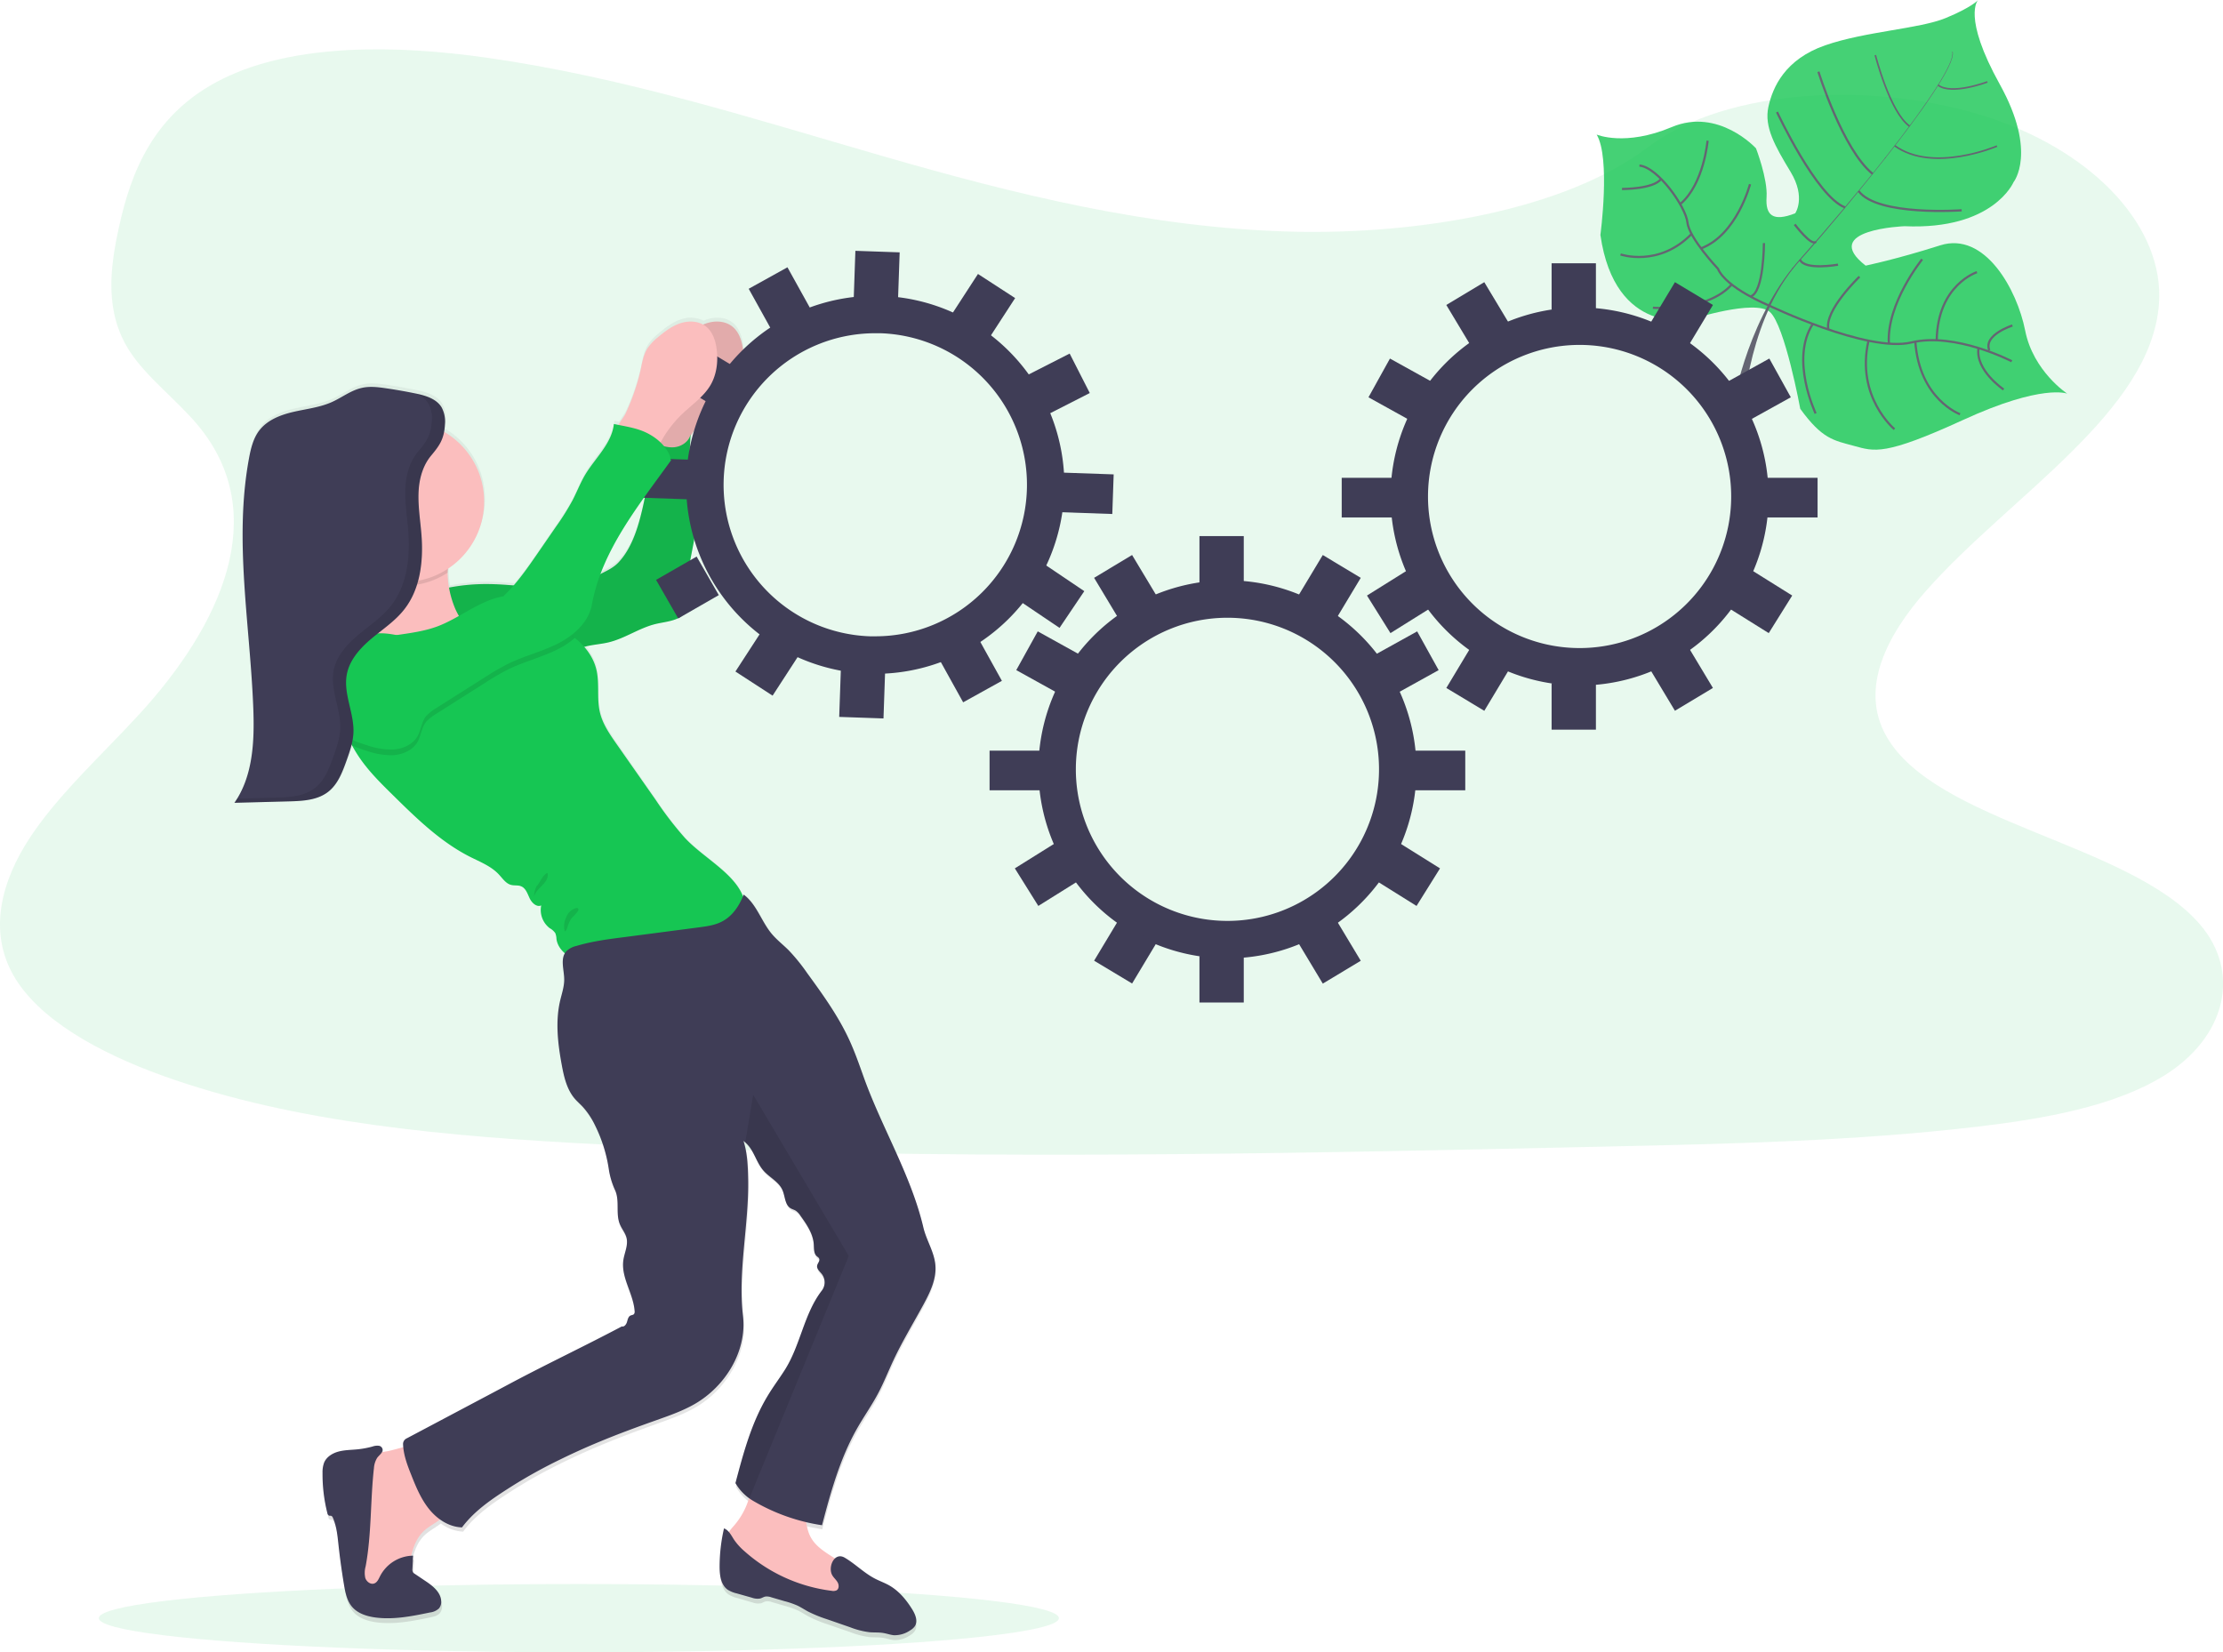 <?xml version="1.0" encoding="UTF-8"?>
<svg viewBox="0 0 1009.5 750.39" xmlns="http://www.w3.org/2000/svg">
    <defs>
        <linearGradient id="a" x1="361.1" x2="361.1" y1="819.7" y2="219" gradientUnits="userSpaceOnUse">
            <stop stop-color="gray" stop-opacity=".25" offset="0"/>
            <stop stop-color="gray" stop-opacity=".12" offset=".54"/>
            <stop stop-color="gray" stop-opacity=".1" offset="1"/>
        </linearGradient>
    </defs>
    <path transform="translate(-95.23 -74.8)"
          d="M681.78,180c-64.72-1.67-126.36-17.19-185.22-34.17S379.4,110,316.23,101c-40.63-5.79-87.1-6.61-119.83,9.58C164.89,126.14,154.71,153,149.24,178c-4.12,18.77-6.54,38.52,4.74,56.09,7.84,12.2,21.74,22.45,31.36,34.14,33.47,40.66,9.81,90.79-26.45,130.49-17,18.62-36.75,36.38-49.88,56.21s-19.2,42.53-7.71,62.76c11.38,20,38.51,35.09,67.9,45.68,59.69,21.51,130,27.66,198.61,31.15,151.83,7.72,304.46,4.37,456.69,1,56.34-1.24,112.92-2.49,168.34-9,30.78-3.59,62.55-9.3,84.9-23.07,28.36-17.48,35.39-47.08,16.38-69-31.88-36.77-120-45.91-142.31-85.37-12.26-21.72.33-45.91,18.16-66.06,38.24-43.21,102.33-81.12,105.7-130.52,2.32-33.92-28.49-67.9-76.13-83.95-49.93-16.82-119.18-14.71-156,13.14C805.59,170.4,738.93,181.44,681.78,180Z"
          fill="#16c653" opacity=".1"/>
    <g opacity=".8">
        <path transform="translate(-95.23 -74.8)"
              d="m1034 253.58s-11.28-4.58-47.16 11.88-40.36 14.37-49.65 11.85-14.47-3.11-24.43-16.85c0 0-7-38.07-13.82-44s-35.68 3.37-35.68 3.37-34.62 7.96-41.26-38.33c0 0 4.68-34.88-1.7-45.59 0 0 12.88 5.55 34.12-3.41s38.24 9.66 38.24 9.66 5.36 13.87 4.8 22.13 2.83 11.38 13 7.38c0 0 5-7.08-2.07-18.78s-12.08-20.42-10.11-29.51 7.62-21.68 25.79-28 42.86-7.5 54.71-12.38 14.71-8.15 14.71-8.15-7.29 7.31 9.89 38.27 6.23 44.41 6.23 44.41-9.14 21.78-49.48 20c0 0-38.87 1.42-17.68 17.9 0 0 13.57-2.76 33.87-9.21s34.93 20.17 38.57 38.69 19.11 28.67 19.11 28.67z"
              fill="#16c653"/>
        <path transform="translate(-95.23 -74.8)"
              d="M981.76,98.29l.21-.06c1.56,5.91-15.81,29.65-30.66,48.53l-.17-.13C972.08,120,983,102.83,981.76,98.29Z"
              fill="#444053"/>
        <path transform="translate(-95.23 -74.8)"
              d="m951.44 146.24 0.09 0.24c-11.86 15.08-26.78 33.08-38.72 46.41-1.14 1.27-2.27 2.6-3.35 4l-0.35-0.27c1.1-1.37 2.23-2.71 3.37-4 11.94-13.35 27.11-31.31 38.96-46.38z"
              fill="#444053"/>
        <path transform="translate(-95.23 -74.8)"
              d="m909.4 196.22 0.24 0.4c-21.73 27.13-23.17 69.25-23.22 69.62l-4.58-5.24c0.05-0.42 5.68-37.47 27.56-64.78z"
              fill="#444053"/>
        <path transform="translate(-95.23 -74.8)"
              d="M1008.81,238.87s-25.62-13.32-45.59-8.54-64.92-16.9-64.92-16.9-19.09-7.75-22.93-16.59c0,0-13.09-13.85-13.84-21S848,150.65,839.72,150"
              fill="none" stroke="#444053" stroke-miterlimit="10"/>
        <path transform="translate(-95.23 -74.8)" d="m1005.1 251.69s-12.9-8.69-11.4-18.83" fill="none" stroke="#444053"
              stroke-miterlimit="10"/>
        <path transform="translate(-95.23 -74.8)" d="m985.31 262.92s-18.46-6.7-20.31-33" fill="none" stroke="#444053"
              stroke-miterlimit="10"/>
        <path transform="translate(-95.23 -74.8)" d="m955.53 269.72s-17.64-14.63-11.78-40.2" fill="none"
              stroke="#444053" stroke-miterlimit="10"/>
        <path transform="translate(-95.23 -74.8)" d="m919.74 262.57s-11.74-24.63-1.29-40.65" fill="none"
              stroke="#444053" stroke-miterlimit="10"/>
        <path transform="translate(-95.23 -74.8)" d="m1009.1 222.63s-13.35 4.24-10.48 11.26" fill="none"
              stroke="#444053" stroke-miterlimit="10"/>
        <path transform="translate(-95.23 -74.8)" d="m993 198.41s-17.86 5.66-18.28 30.93" fill="none" stroke="#444053"
              stroke-miterlimit="10"/>
        <path transform="translate(-95.23 -74.8)" d="m968.1 192.58s-16.25 20.06-15.1 38.29" fill="none" stroke="#444053"
              stroke-miterlimit="10"/>
        <path transform="translate(-95.23 -74.8)" d="m939.64 200.45s-16.15 15.43-14.09 24" fill="none" stroke="#444053"
              stroke-miterlimit="10"/>
        <path transform="translate(-95.23 -74.8)" d="m929.9 195s-15.14 2.71-17.25-2.26" fill="none" stroke="#444053"
              stroke-miterlimit="10"/>
        <path transform="translate(-95.23 -74.8)" d="m910.23 176.72s7.65 10.13 9.62 7.86" fill="none" stroke="#444053"
              stroke-miterlimit="10"/>
        <path transform="translate(-95.23 -74.8)" d="m986.05 170.31s-38.16 2.77-46.79-8.73" fill="none" stroke="#444053"
              stroke-miterlimit="10"/>
        <path transform="translate(-95.23 -74.8)" d="m902.2 125.68s17.91 38.43 30.91 43.33" fill="none" stroke="#444053"
              stroke-miterlimit="10"/>
        <path transform="translate(-95.23 -74.8)" d="m921 107.37s11 35.35 24.62 46.39" fill="none" stroke="#444053"
              stroke-miterlimit="10"/>
        <path transform="translate(-95.23 -74.8)" d="m1002.1 141.14s-29 12.45-46.44-0.15" fill="none" stroke="#444053"
              stroke-miterlimit="10" stroke-width=".75"/>
        <path transform="translate(-95.23 -74.8)" d="m946.84 99.83s6.63 26 15.56 32.27" fill="none" stroke="#444053"
              stroke-miterlimit="10" stroke-width=".75"/>
        <path transform="translate(-95.23 -74.8)" d="m997.73 112s-16.31 6.17-22.4 1.44" fill="none" stroke="#444053"
              stroke-miterlimit="10" stroke-width=".75"/>
        <path transform="translate(-95.23 -74.8)" d="m896.26 185.21s0 22.65-6.17 24.26" fill="none" stroke="#444053"
              stroke-miterlimit="10"/>
        <path transform="translate(-95.23 -74.8)" d="m845.84 214.56s24.5 2.1 35.79-10.54" fill="none" stroke="#444053"
              stroke-miterlimit="10"/>
        <path transform="translate(-95.23 -74.8)" d="m889.94 158.45s-5.92 23-22.27 29.16" fill="none" stroke="#444053"
              stroke-miterlimit="10"/>
        <path transform="translate(-95.23 -74.8)" d="m831.15 190.36s17.34 6 32.25-9.32" fill="none" stroke="#444053"
              stroke-miterlimit="10"/>
        <path transform="translate(-95.23 -74.8)" d="m870.67 138.7s-1.64 19.51-12.25 28.64" fill="none" stroke="#444053"
              stroke-miterlimit="10"/>
        <path transform="translate(-95.23 -74.8)" d="M831.81,160.63s14.39.09,17.76-4.59" fill="none" stroke="#444053"
              stroke-miterlimit="10"/>
    </g>
    <ellipse cx="262.87" cy="734.89" rx="218" ry="15.5" fill="#16c653" opacity=".1"/>
    <path transform="translate(-95.23 -74.8)"
          d="M484.39,725.3c3-5.39,6.59-10.47,9.49-15.93,2.65-5,4.72-10.3,7.11-15.44,4.09-8.8,9.13-17.12,13.72-25.68,3-5.61,5.9-11.72,5.32-18.06-.55-6-4.07-11.2-5.43-17-5.54-23.81-18.87-45.67-27-68.7-2.08-5.84-4.1-11.72-6.7-17.36-5-10.85-12-20.6-19-30.27a85.48,85.48,0,0,0-8.4-10.44c-2.51-2.51-5.33-4.72-7.61-7.44-4.7-5.6-6.9-13.66-12.78-18-.1.26-.21.51-.32.77C428.58,471,414.46,463.91,406.27,455a157.44,157.44,0,0,1-13.13-17.25l-17.83-25.77c-3.07-4.44-6.2-9-7.44-14.29-1.52-6.38-.11-13.18-1.61-19.56a24.67,24.67,0,0,0-5.45-10.36c.17-.05.35-.12.53-.16,3.4-.91,7-1.07,10.37-1.88,7.35-1.75,13.74-6.45,21.06-8.33,3.74-1,7.73-1.2,11.12-3a9.24,9.24,0,0,0,4.3-9.82c-2.37-12.55,4.25-25.27,3.13-38-.3-3.52-1.2-6.95-1.78-10.44-1.35-8.1-1.1-16.4-.62-24.62a52,52,0,0,1,8.15-10.13c4.5-4.34,9.87-8,13-13.43,2.73-4.81,3.39-10.62,2.7-16.12-.49-4-1.85-8.21-5-10.64s-7.67-2.61-11.48-1.34c-.53.17-1.05.38-1.56.6a13.11,13.11,0,0,0-10.34-.6c-3.8,1.26-7.06,3.77-10.12,6.38a23.13,23.13,0,0,0-4.72,5c-1.93,3-2.49,6.7-3.22,10.23a100,100,0,0,1-6.75,19.79c-.54,1.12-2,3.13-3.18,5.05l-2.14-.44c-.93,8.91-8.39,15.45-12.93,23.15-2.21,3.74-3.76,7.83-5.75,11.7a113.41,113.41,0,0,1-7.59,12.17q-4.05,6-8.11,11.89a169,169,0,0,1-11,14.88c-3.67-.3-7.34-.57-11-.63a89.29,89.29,0,0,0-18.31,1.63,51,51,0,0,1-.65-6.41c0-.13,0-.26,0-.39,0-.52.06-1.14.13-1.81a37,37,0,0,0-1.77-62.6,26.91,26.91,0,0,0,.38-3.4c0-.67,0-1.35,0-2,0-.34,0-.68-.07-1a13.22,13.22,0,0,0-.34-2c-.08-.32-.17-.64-.28-1a9.45,9.45,0,0,0-.83-1.8.86.86,0,0,0-.07-.1c-.13-.21-.26-.42-.41-.62s-.13-.16-.19-.24a4.78,4.78,0,0,0-.34-.42l-.25-.26c-.11-.12-.22-.24-.34-.35l-.28-.25-.35-.31-.32-.24-.36-.27-.35-.23-.36-.23c-.12-.08-.25-.15-.38-.22l-.37-.21-.4-.2-.37-.18-.44-.19-.36-.16-.48-.18-.34-.13-.52-.18-.31-.1-.57-.18-.27-.08-.62-.17-.24-.07-.65-.16-.19-.05-.72-.16-.12,0-1.06-.23q-6.57-1.35-13.22-2.33c-3.63-.54-7.35-1-10.93-.19-4.94,1.1-9.06,4.44-13.68,6.51-5.46,2.46-11.52,3.11-17.34,4.46s-11.81,3.66-15.46,8.43c-2.78,3.64-3.89,8.27-4.72,12.78-6.92,37.64.54,76.25,1.95,114.51.55,14.89-.12,30.81-8.56,43l24.58-.65c1.18,0,2.37-.07,3.57-.14s2.4-.16,3.58-.3a23.68,23.68,0,0,0,8.91-2.67,15.37,15.37,0,0,0,3.47-2.7c3.34-3.44,5.12-8.25,6.75-12.85.55-1.55,1.1-3.12,1.59-4.7.2-.66.39-1.32.56-2l.08-.32.28.13c1,1.88,2.13,3.72,3.33,5.5,4.29,6.32,9.73,11.72,15.13,17.09,10.73,10.65,21.7,21.49,35.15,28.33,4.54,2.29,9.45,4.22,12.91,8,1.7,1.83,3.17,4.18,5.58,4.81,1.5.39,3.15,0,4.58.64,2.1.88,2.87,3.41,3.84,5.49s3.16,4.2,5.24,3.25a10.51,10.51,0,0,0,3.92,10.43,7.66,7.66,0,0,1,2.54,2.28,8.29,8.29,0,0,1,.52,2.68,10.59,10.59,0,0,0,3.79,6.49c-1.95,3.23-.39,7.86-.34,11.89,0,3.38-1.11,6.64-1.87,9.93-2.21,9.65-1,19.75.8,29.48,1,5.37,2.27,10.93,5.77,15.1,1.14,1.35,2.5,2.52,3.7,3.83a35.6,35.6,0,0,1,5.65,8.61,67.5,67.5,0,0,1,6.13,19.64,35.76,35.76,0,0,0,2.9,9.9c2.19,4.78.19,10.66,2.15,15.54.89,2.19,2.53,4.06,3.06,6.35.75,3.33-1,6.66-1.47,10.05-1.14,7.94,4.59,15.31,5.11,23.31a1.84,1.84,0,0,1-.28,1.35c-.39.44-1.06.43-1.59.68-1,.48-1.27,1.83-1.59,2.95s-1.22,2.39-2.33,2.05c-16.43,8.79-33.44,16.91-49.87,25.7l-7.5,4-40.11,21.43a2.9,2.9,0,0,0-1.61,2.62c0,.48.06,1,.1,1.45-2.81.7-5.51,1.54-7.43,1.89-.79.15-1.58.3-2.36.47a2.52,2.52,0,0,0,.36-1,2,2,0,0,0-1.77-2,6.41,6.41,0,0,0-2.89.38,42.15,42.15,0,0,1-7,1.29c-2.81.27-5.67.26-8.39,1s-5.4,2.39-6.5,5a12.13,12.13,0,0,0-.72,4.72,72.25,72.25,0,0,0,2.18,18.34,1.56,1.56,0,0,0,.73,1.17c.35.14.77,0,1.12.16a1.5,1.5,0,0,1,.65.82c1.68,3.82,2.07,8.08,2.52,12.24q1,9.25,2.53,18.45c.6,3.58,1.34,7.32,3.67,10.08,2.56,3,6.61,4.33,10.52,4.86,8.25,1.11,16.58-.56,24.72-2.27,1.52-.32,3.15-.71,4.17-1.89a4.71,4.71,0,0,0,1-3.33c-.19-4.11-3.93-7-7.33-9.31L284,791.56a2,2,0,0,1-1-2.26l.3-6.07-.9,0c1-4.28,2.61-8.39,5.76-11.33,2.17-2,5-3.4,7.27-5.22a18,18,0,0,0,10.11,3.71c6-8.08,14.45-13.58,22.9-19a224,224,0,0,1,21.25-11.86q8.86-4.38,18-8.21c8.6-3.62,17.36-6.85,26.13-10,5.85-2.1,11.75-4.17,17.14-7.27,14-8.09,23.89-24.24,22-40.41-2.38-20.4,2.71-41.66,2.37-62.2-.1-6-.32-12-2.14-17.75a9.48,9.48,0,0,1,1.19,1c3.64,3.4,4.52,8.8,8,12.68,2.71,3.05,6.83,5,8.47,8.72,1.25,2.85,1.07,6.7,3.68,8.34.74.47,1.62.67,2.36,1.13a7.9,7.9,0,0,1,2.19,2.37c2.77,3.95,5.64,8.18,5.94,13,.13,1.91-.05,4.12,1.35,5.41.4.37.91.64,1.12,1.14.44,1-.72,2.06-.92,3.17-.29,1.54,1.23,2.71,2.17,4a6.29,6.29,0,0,1,0,7.41c-8.2,10.65-9.68,25-16.85,36.39-2.48,3.93-5.24,7.65-7.64,11.63-7.38,12.22-11.11,26.26-14.73,40.09a22.15,22.15,0,0,0,6.15,6.86,34,34,0,0,1-6.85,12.65,31.84,31.84,0,0,0-2.26,2.83,5.5,5.5,0,0,0-2.23-1.68,79.23,79.23,0,0,0-2,17.5c0,3.88.53,8.31,3.68,10.55a13.05,13.05,0,0,0,4.09,1.69l6.86,2a7.17,7.17,0,0,0,3.79.37c.81-.23,1.53-.73,2.36-.89a5.79,5.79,0,0,1,2.66.35l5.93,1.73a39.2,39.2,0,0,1,5.86,2.07c1.69.81,3.25,1.86,4.91,2.76a59.33,59.33,0,0,0,8.57,3.52L481.26,816a37.19,37.19,0,0,0,8.86,2.3c2.1.18,4.23,0,6.3.36,1.58.27,3.11.84,4.7,1a12.32,12.32,0,0,0,7.4-2.2,6.61,6.61,0,0,0,2.14-1.93c1.5-2.34.21-5.43-1.25-7.79-2.71-4.38-6.1-8.48-10.57-11-1.81-1-3.77-1.74-5.64-2.66-5.32-2.6-9.33-6.94-14.36-9.91a3.41,3.41,0,0,0-4.31.29c-4.18-2.71-8.7-5.36-11-9.77a22,22,0,0,1-2-6.75c2.35.56,4.72,1,7.11,1.39C472.53,754.25,476.78,738.9,484.39,725.3ZM388.32,298.81c-.2,1.13-.42,2.25-.66,3.37-2,9.39-4.86,19.91-11.4,26.9a25,25,0,0,1-7.38,4.87l-.73.36C372.86,321.73,380.36,310.07,388.32,298.81Z"
          fill="url(#a)"/>
    <path transform="translate(-95.23 -74.8)"
          d="M398,243.11c.74-3.49,1.3-7.15,3.23-10.16a23.21,23.21,0,0,1,4.73-5c3.06-2.59,6.33-5.08,10.14-6.34s8.29-1.09,11.49,1.33,4.55,6.59,5.05,10.57c.68,5.47,0,11.23-2.71,16-3.1,5.41-8.48,9-13,13.34a51.62,51.62,0,0,0-8.47,10.56,30.09,30.09,0,0,1-3.86,5.64,7.33,7.33,0,0,1-6.13,2.45c-1.93-.31-3.5-1.65-5-2.93-1.85-1.62-6.83-4.51-7-7.08-.12-2.08,3.77-6.8,4.72-8.75A98.52,98.52,0,0,0,398,243.11Z"
          fill="#fbbebe"/>
    <path transform="translate(-95.23 -74.8)"
          d="M398,243.11c.74-3.49,1.3-7.15,3.23-10.16a23.21,23.21,0,0,1,4.73-5c3.06-2.59,6.33-5.08,10.14-6.34s8.29-1.09,11.49,1.33,4.55,6.59,5.05,10.57c.68,5.47,0,11.23-2.71,16-3.1,5.41-8.48,9-13,13.34a51.62,51.62,0,0,0-8.47,10.56,30.09,30.09,0,0,1-3.86,5.64,7.33,7.33,0,0,1-6.13,2.45c-1.93-.31-3.5-1.65-5-2.93-1.85-1.62-6.83-4.51-7-7.08-.12-2.08,3.77-6.8,4.72-8.75A98.52,98.52,0,0,0,398,243.11Z"
          opacity=".1"/>
    <path transform="translate(-95.23 -74.8)"
          d="M293,343.06a89.71,89.71,0,0,1,24.57-3c13.83.2,28.07,3.55,41.24-.69a71.54,71.54,0,0,0,9.89-4.29c2.65-1.32,5.35-2.68,7.38-4.84,6.55-6.94,9.37-17.39,11.42-26.72s2.58-18.91,3.11-28.44c3.41,1.59,7,3.16,10.78,2.84s7.55-3.2,7.53-7c-.56,8.83-1,17.77.49,26.49.58,3.46,1.48,6.87,1.79,10.37,1.12,12.64-5.51,25.27-3.14,37.74a9.15,9.15,0,0,1-4.3,9.75c-3.4,1.83-7.4,2.06-11.14,3-7.33,1.87-13.73,6.53-21.09,8.27-3.43.81-7,1-10.38,1.87-4.86,1.28-9.27,4.06-14.22,4.94-3.71.66-7.53.21-11.28.53-3.26.27-6.46,1.13-9.73,1.21-8,.2-15.57-4.33-20.89-10.34S296.34,350.34,293,343.06Z"
          fill="#16c653"/>
    <path transform="translate(-95.23 -74.8)"
          d="M293,343.06a89.71,89.71,0,0,1,24.57-3c13.83.2,28.07,3.55,41.24-.69a71.54,71.54,0,0,0,9.89-4.29c2.65-1.32,5.35-2.68,7.38-4.84,6.55-6.94,9.37-17.39,11.42-26.72s2.58-18.91,3.11-28.44c3.41,1.59,7,3.16,10.78,2.84s7.55-3.2,7.53-7c-.56,8.83-1,17.77.49,26.49.58,3.46,1.48,6.87,1.79,10.37,1.12,12.64-5.51,25.27-3.14,37.74a9.15,9.15,0,0,1-4.3,9.75c-3.4,1.83-7.4,2.06-11.14,3-7.33,1.87-13.73,6.53-21.09,8.27-3.43.81-7,1-10.38,1.87-4.86,1.28-9.27,4.06-14.22,4.94-3.71.66-7.53.21-11.28.53-3.26.27-6.46,1.13-9.73,1.21-8,.2-15.57-4.33-20.89-10.34S296.34,350.34,293,343.06Z"
          opacity=".1"/>
    <path transform="translate(-95.23 -74.8)"
          d="m652.63 355.35a68.84 68.84 0 1 1-68.84 68.83 68.84 68.84 0 0 1 68.84-68.83m0-17a85.84 85.84 0 1 0 85.84 85.83 85.93 85.93 0 0 0-85.84-85.83z"
          fill="#3f3d56"/>
    <rect x="544.69" y="243.47" width="20.12" height="21.18" fill="#3f3d56"/>
    <rect transform="translate(180.31 -386.14) rotate(31)" x="689.04" y="330.53" width="20.12" height="21.18"
          fill="#3f3d56"/>
    <rect transform="translate(611.53 -523.68) rotate(61)" x="724.34" y="364.89" width="20.12" height="21.18"
          fill="#3f3d56"/>
    <rect transform="translate(1429.4 24.26) rotate(122)" x="724.81" y="461.5" width="20.12" height="21.18"
          fill="#3f3d56"/>
    <rect transform="translate(1080.8 -16.57) rotate(119)" x="560.79" y="364.89" width="20.12" height="21.18"
          fill="#3f3d56"/>
    <rect transform="translate(573.26 -336.6) rotate(58)" x="560.33" y="461.5" width="20.12" height="21.18"
          fill="#3f3d56"/>
    <rect transform="translate(1206.2 246.52) rotate(149)" x="596.1" y="330.53" width="20.12" height="21.18"
          fill="#3f3d56"/>
    <rect x="544.69" y="434.11" width="20.12" height="21.18" fill="#3f3d56"/>
    <rect transform="translate(-256.63 357.71) rotate(-31)" x="689.04" y="496.66" width="20.12" height="21.18"
          fill="#3f3d56"/>
    <rect transform="translate(769.26 1179.4) rotate(211)" x="596.1" y="496.66" width="20.12" height="21.18"
          fill="#3f3d56"/>
    <rect x="449.38" y="340.91" width="24.36" height="18" fill="#3f3d56"/>
    <rect transform="translate(1401.7 774.62) rotate(180)" x="736.3" y="415.71" width="24.36" height="18"
          fill="#3f3d56"/>
    <path transform="translate(-95.23 -74.8)"
          d="m812.55 231.44a68.84 68.84 0 1 1-68.84 68.83 68.84 68.84 0 0 1 68.84-68.83m0-17a85.84 85.84 0 1 0 85.84 85.83 85.93 85.93 0 0 0-85.84-85.83z"
          fill="#3f3d56"/>
    <rect x="704.61" y="119.57" width="20.12" height="21.18" fill="#3f3d56"/>
    <rect transform="translate(139.34 -486.21) rotate(31)" x="848.96" y="206.62" width="20.12" height="21.18"
          fill="#3f3d56"/>
    <rect transform="translate(585.55 -727.39) rotate(61)" x="884.26" y="240.98" width="20.12" height="21.18"
          fill="#3f3d56"/>
    <rect transform="translate(1569 -300.93) rotate(122)" x="884.73" y="337.59" width="20.12" height="21.18"
          fill="#3f3d56"/>
    <rect transform="translate(1209.9 -340.41) rotate(119)" x="720.71" y="240.98" width="20.12" height="21.18"
          fill="#3f3d56"/>
    <rect transform="translate(543.35 -530.46) rotate(58)" x="720.25" y="337.59" width="20.12" height="21.18"
          fill="#3f3d56"/>
    <rect transform="translate(1439.4 -65.97) rotate(149)" x="756.02" y="206.62" width="20.12" height="21.18"
          fill="#3f3d56"/>
    <rect x="704.61" y="310.2" width="20.12" height="21.18" fill="#3f3d56"/>
    <rect transform="translate(-169.97 422.38) rotate(-31)" x="848.96" y="372.75" width="20.12" height="21.18"
          fill="#3f3d56"/>
    <rect transform="translate(1130.1 1031.7) rotate(211)" x="756.02" y="372.75" width="20.12" height="21.18"
          fill="#3f3d56"/>
    <rect x="609.29" y="217" width="24.36" height="18" fill="#3f3d56"/>
    <rect transform="translate(1721.6 526.8) rotate(180)" x="896.21" y="291.8" width="24.36" height="18"
          fill="#3f3d56"/>
    <path transform="translate(-95.23 -74.8)"
          d="m492.67 226.14h2.43a68.84 68.84 0 0 1-2.34 137.64h-2.44a68.84 68.84 0 0 1 2.35-137.64m0-17a85.84 85.84 0 0 0-2.94 171.63c1 0 2 0.05 3 0.05a85.84 85.84 0 0 0 2.93-171.63c-1 0-2-0.05-3-0.05z"
          fill="#3f3d56"/>
    <rect transform="translate(-88.01 -91.8) rotate(1.99)" x="483.31" y="189.04" width="20.12" height="21.18"
          fill="#3f3d56"/>
    <rect transform="translate(108.44 -335.49) rotate(32.99)" x="531.97" y="202.99" width="20.12" height="21.18"
          fill="#3f3d56"/>
    <rect transform="translate(441.2 -452.09) rotate(62.99)" x="566.07" y="238.55" width="20.12" height="21.18"
          fill="#3f3d56"/>
    <rect transform="translate(1085.1 -11.13) rotate(123.99)" x="563.18" y="335.12" width="20.12" height="21.18"
          fill="#3f3d56"/>
    <rect transform="translate(738.64 -59.76) rotate(120.99)" x="402.62" y="232.88" width="20.12" height="21.18"
          fill="#3f3d56"/>
    <rect transform="matrix(.5 .87 -.87 .5 403.55 -258.9)" x="398.8" y="329.42" width="20.12" height="21.18"
          fill="#3f3d56"/>
    <rect transform="translate(848.74 101.67) rotate(150.99)" x="439.09" y="199.76" width="20.12" height="21.18"
          fill="#3f3d56"/>
    <rect transform="translate(-81.4 -91.46) rotate(1.99)" x="476.7" y="379.55" width="20.12" height="21.18"
          fill="#3f3d56"/>
    <rect transform="translate(-212.04 232.91) rotate(-29.01)" x="526.21" y="369.02" width="20.12" height="21.18"
          fill="#3f3d56"/>
    <rect transform="translate(515.14 858.69) rotate(212.99)" x="433.33" y="365.79" width="20.12" height="21.18"
          fill="#3f3d56"/>
    <rect transform="translate(-84.85 -88.4) rotate(1.99)" x="384.73" y="283.18" width="24.36" height="18"
          fill="#3f3d56"/>
    <rect transform="translate(1071 543.1) rotate(181.99)" x="576.3" y="289.83" width="24.36" height="18"
          fill="#3f3d56"/>
    <path transform="translate(-95.23 -74.8)"
          d="M271,733.91a20.66,20.66,0,0,0-7.09,2.21c-3,1.83-4.85,5.06-6.17,8.32-3.31,8.18-4,17.16-4.14,26-.12,7.12.12,14.41,2.67,21.05A13.3,13.3,0,0,0,259.8,797a12.56,12.56,0,0,0,4.83,2.34c3.8,1,8.21,1,11.32-1.4,3.46-2.71,4.33-7.48,5.06-11.81,1-5.84,2.39-12,6.73-16.07,3.22-3,7.83-4.5,10.17-8.22,2.79-4.42,1.32-10.19-.46-15.11-1.55-4.26-3.82-12.91-8.28-15.09S275.64,733.07,271,733.91Z"
          fill="#fbbebe"/>
    <path transform="translate(-95.23 -74.8)"
          d="m435.47 754.86a33.45 33.45 0 0 1-7 12.91c-2 2.28-4.45 5.05-3.4 7.88a7.05 7.05 0 0 0 1.86 2.49c14.66 14.35 35.17 21.33 55.52 23.87a1.91 1.91 0 0 0 1 0c0.6-0.27 0.74-1 0.82-1.67a21.13 21.13 0 0 0 0-6.4c-1-5-5.35-8.47-9.61-11.21s-8.92-5.4-11.3-9.87c-3-5.56-1.71-12.8-5.24-18-2.86-4.23-8.17-6-13.21-6.83-1.75-0.27-5.47-2.19-7-1.3-1.56 0.9-1.91 6.39-2.44 8.13z"
          fill="#fbbebe"/>
    <path transform="translate(-95.23 -74.8)"
          d="M269,733.39a2,2,0,0,0-1.77-2,6.4,6.4,0,0,0-2.89.37,42.25,42.25,0,0,1-7,1.28c-2.81.27-5.68.26-8.41,1s-5.4,2.37-6.51,5a12.39,12.39,0,0,0-.72,4.69,71.64,71.64,0,0,0,2.18,18.21,1.58,1.58,0,0,0,.74,1.17c.35.14.77,0,1.12.16a1.48,1.48,0,0,1,.65.81c1.69,3.8,2.08,8,2.53,12.16q1,9.19,2.53,18.32c.6,3.55,1.34,7.28,3.68,10,2.56,3,6.62,4.29,10.53,4.82,8.26,1.1,16.6-.56,24.76-2.26a7.22,7.22,0,0,0,4.17-1.87,4.66,4.66,0,0,0,1-3.31c-.19-4.08-3.94-7-7.34-9.24l-4.68-3.15a2.43,2.43,0,0,1-.82-.74,2.64,2.64,0,0,1-.23-1.5l.3-6a17.18,17.18,0,0,0-15,9.31c-.65,1.29-1.26,2.8-2.61,3.3-1.67.63-3.53-.78-4.09-2.47a10.76,10.76,0,0,1,.15-5.28c2.74-14.68,2.1-29.77,3.77-44.61a10.16,10.16,0,0,1,1.49-4.7C267.34,735.74,268.85,734.76,269,733.39Z"
          fill="#3f3d56"/>
    <path transform="translate(-95.23 -74.8)"
          d="M473.24,790.31c.69,1.14,1.76,2,2.4,3.18s.63,2.9-.52,3.57a3.52,3.52,0,0,1-2.16.22,73.1,73.1,0,0,1-39.53-17.88,27.71,27.71,0,0,1-4.84-5.31c-1.29-2-2.38-4.35-4.58-5.17a78.17,78.17,0,0,0-2,17.38c0,3.85.53,8.25,3.68,10.48a13.17,13.17,0,0,0,4.1,1.67l6.87,1.94a7.31,7.31,0,0,0,3.8.37c.81-.22,1.53-.73,2.36-.88a5.84,5.84,0,0,1,2.67.34l5.93,1.73a39.24,39.24,0,0,1,5.87,2c1.69.8,3.26,1.85,4.91,2.74a58.76,58.76,0,0,0,8.59,3.49l10.44,3.62a36.83,36.83,0,0,0,8.88,2.28c2.1.18,4.23,0,6.31.36,1.58.27,3.11.84,4.71,1a12.45,12.45,0,0,0,7.4-2.19,6.69,6.69,0,0,0,2.15-1.91c1.5-2.33.21-5.4-1.26-7.75-2.71-4.34-6.1-8.41-10.58-10.89-1.82-1-3.78-1.74-5.65-2.65-5.32-2.58-9.35-6.89-14.38-9.84C474.06,779.45,471,786.64,473.24,790.31Z"
          fill="#3f3d56"/>
    <path transform="translate(-95.23 -74.8)"
          d="m326.61 370a43.25 43.25 0 0 1-18.46 7.18 74.46 74.46 0 0 1-10.45 0.56 265.8 265.8 0 0 1-43.46-3.63c5.72-6.3 11.5-13 13.66-21.26a34.92 34.92 0 0 0 0.65-13.32 99.7 99.7 0 0 0-4.06-16.77 116.2 116.2 0 0 0 18.37-0.47c3.48-0.35 12-3.52 15-1.12 2.81 2.23 0.69 10.12 0.64 13.76v0.39a44.28 44.28 0 0 0 3.51 16.06c4.4 9.84 13.81 17.92 24.6 18.62z"
          fill="#fbbebe"/>
    <path transform="translate(-95.23 -74.8)"
          d="m298.54 334.88a36.68 36.68 0 0 1-30 4.6 99.7 99.7 0 0 0-4.06-16.77 116.2 116.2 0 0 0 18.37-0.47c3.48-0.35 12-3.52 15-1.12 2.86 2.23 0.74 10.12 0.69 13.76z"
          opacity=".1"/>
    <circle cx="183.27" cy="227.74" r="36.6" fill="#fbbebe"/>
    <path transform="translate(-95.23 -74.8)"
          d="M433.79,487.74a17,17,0,0,1-8.25,14.69,32.6,32.6,0,0,1-9,3.15c-16.74,4-33.89,7.29-51.08,6.31-3.72-.21-7.5-.65-10.84-2.28s-6.19-4.68-6.69-8.36a7.92,7.92,0,0,0-.53-2.66,7.5,7.5,0,0,0-2.54-2.26A10.41,10.41,0,0,1,341,486c-2.09.93-4.27-1.17-5.25-3.24s-1.75-4.57-3.85-5.44c-1.43-.61-3.08-.25-4.59-.64-2.41-.62-3.88-3-5.58-4.78-3.47-3.71-8.39-5.63-12.93-7.91-13.47-6.79-24.45-17.55-35.2-28.13-5.41-5.33-10.86-10.7-15.15-17-1.21-1.77-2.3-3.59-3.33-5.46a153.52,153.52,0,0,1-8.44-19.31c-1.36-3.54-2.74-7.28-2.18-11,.05-.34.12-.68.2-1a21.05,21.05,0,0,1,3.32-6.71c3.72-5.47,8.6-10.65,15-12.33s12.79.35,19.29,1.73a49.15,49.15,0,0,0,6.55,1c6.89.49,13.71-1.36,20.37-3.2l7.26-2c3.64-1,5.46-5.4,9.14-6.17a12.83,12.83,0,0,1,4.93.25c7.47,1.42,15,3.25,21.57,7.05a35.54,35.54,0,0,1,4.19,2.85c4.68,3.7,8.38,8.63,9.74,14.39,1.5,6.33.09,13.09,1.61,19.42,1.24,5.23,4.38,9.79,7.46,14.2L393,438.09a158.57,158.57,0,0,0,13.15,17.14C415.73,465.66,433.55,473.55,433.79,487.74Z"
          fill="#16c653"/>
    <path transform="translate(-95.23 -74.8)"
          d="M386.07,243.11c.74-3.49,1.29-7.15,3.22-10.16a23.21,23.21,0,0,1,4.73-5c3.07-2.59,6.33-5.08,10.14-6.34s8.29-1.09,11.49,1.33,4.55,6.59,5.05,10.57c.68,5.47,0,11.23-2.71,16-3.1,5.41-8.48,9-13,13.34a52,52,0,0,0-8.47,10.56,30.09,30.09,0,0,1-3.86,5.64,7.33,7.33,0,0,1-6.13,2.45c-1.92-.31-3.5-1.65-5-2.93-1.85-1.62-6.84-4.51-7-7.08-.12-2.08,3.77-6.8,4.72-8.75A99.19,99.19,0,0,0,386.07,243.11Z"
          fill="#fbbebe"/>
    <path transform="translate(-95.23 -74.8)"
          d="M514.7,667.07c-4.6,8.49-9.64,16.76-13.74,25.5-2.39,5.11-4.46,10.37-7.12,15.34-2.9,5.42-6.47,10.46-9.5,15.82-7.63,13.51-11.88,28.75-15.81,43.76a87.17,87.17,0,0,1-31.16-11c-.65-.38-1.27-.78-1.87-1.21a22.24,22.24,0,0,1-6.29-6.93c3.63-13.73,7.36-27.69,14.75-39.82,2.41-4,5.17-7.65,7.65-11.55,7.19-11.3,8.67-25.56,16.88-36.14a6.21,6.21,0,0,0,0-7.36c-.95-1.23-2.46-2.4-2.18-3.92.21-1.11,1.37-2.11.92-3.15-.21-.5-.72-.77-1.12-1.13-1.4-1.29-1.22-3.49-1.34-5.38-.31-4.79-3.18-9-6-12.91a8,8,0,0,0-2.19-2.36c-.74-.45-1.62-.65-2.36-1.11-2.62-1.64-2.43-5.46-3.69-8.29-1.64-3.73-5.77-5.63-8.48-8.66-3.45-3.85-4.33-9.22-8-12.59a10,10,0,0,0-1.19-1c1.82,5.65,2,11.68,2.13,17.63.35,20.39-4.75,41.5-2.36,61.76,1.88,16.07-8,32.11-22.05,40.14-5.4,3.08-11.3,5.14-17.16,7.23-8.79,3.11-17.55,6.32-26.17,9.92q-9.14,3.78-18,8.15a227.43,227.43,0,0,0-21.29,11.78c-8.46,5.38-16.92,10.85-22.93,18.88-5.81-.16-11.13-3.65-14.81-8.15s-6-10-8.11-15.36c-1.87-4.65-3.71-9.45-3.85-14.46A2.86,2.86,0,0,1,280,728l40.17-21.29,7.51-4c16.45-8.73,33.49-16.8,49.94-25.52,1.11.33,2-.93,2.33-2s.56-2.45,1.6-2.93c.52-.25,1.2-.24,1.59-.68a1.9,1.9,0,0,0,.28-1.33c-.53-8-6.27-15.27-5.12-23.16.49-3.36,2.22-6.67,1.47-10-.53-2.29-2.17-4.14-3.06-6.31-2-4.85,0-10.69-2.16-15.44a35.7,35.7,0,0,1-2.9-9.84,66.83,66.83,0,0,0-6.14-19.5,35.55,35.55,0,0,0-5.65-8.55c-1.21-1.3-2.57-2.46-3.72-3.81-3.49-4.14-4.78-9.66-5.77-15-1.8-9.67-3-19.7-.8-29.28.76-3.27,1.92-6.51,1.87-9.86-.05-4.43-2-9.6,1.08-12.8a9.94,9.94,0,0,1,4.5-2.31c7.08-2.11,14.45-3.07,21.78-4L412.35,496c3.84-.51,7.77-1,11.16-2.91,4.55-2.51,7.57-7.16,9.42-12,5.89,4.3,8.09,12.31,12.79,17.86,2.29,2.71,5.12,4.9,7.63,7.39a85.62,85.62,0,0,1,8.41,10.37c7,9.61,14,19.29,19,30.07,2.61,5.6,4.63,11.44,6.71,17.25,8.19,22.87,21.54,44.58,27.08,68.22,1.36,5.78,4.89,11,5.44,16.91C520.61,655.43,517.71,661.49,514.7,667.07Z"
          fill="#3f3d56"/>
    <path transform="translate(-95.23 -74.8)"
          d="m339 477.13a10.3 10.3 0 0 0-1.24 4.95c0.75-3.7 5.84-5.75 6.17-9.41 0.15-1.69-0.16-1.61-1.2-0.72-1.58 1.37-2.27 3.73-3.73 5.18z"
          opacity=".1"/>
    <path transform="translate(-95.23 -74.8)"
          d="m354.51 488.37a7.63 7.63 0 0 0-2.32 3.43 8.7 8.7 0 0 0-0.47 6c0.75-0.35 1-1.27 1.23-2.07a14.44 14.44 0 0 1 1.59-3.54c0.6-1 3.37-3.23 3.36-4.28-0.03-1.61-2.65-0.11-3.39 0.46z"
          opacity=".1"/>
    <path transform="translate(-95.23 -74.8)"
          d="M356.3,364.49a37.74,37.74,0,0,1-7.72,5.14c-7.25,3.67-15.28,5.61-22.58,9.17a111.8,111.8,0,0,0-10.48,6.11l-21.7,13.75a23.27,23.27,0,0,0-4.78,3.63c-2.61,2.78-2.6,7.67-5,10.65s-6.54,4.66-10.53,4.86a34.21,34.21,0,0,1-11.73-2,60.9,60.9,0,0,1-6.7-2.44,31.57,31.57,0,0,1-6.44-3.68c-3.87-2.92-7-7.17-7.58-12a23.7,23.7,0,0,1,1.29-9.78,37.53,37.53,0,0,1,2.31-5.93,23.86,23.86,0,0,1,1.84-3.12c5-7.06,13.77-10.37,22.26-12,4.46-.87,9-1.4,13.51-2.16a49.15,49.15,0,0,0,6.55,1c6.89.49,13.71-1.36,20.37-3.2l7.26-2c3.64-1,5.46-5.4,9.14-6.17a12.83,12.83,0,0,1,4.93.25c7.47,1.42,15,3.25,21.57,7.05A35.54,35.54,0,0,1,356.3,364.49Z"
          opacity=".1"/>
    <path transform="translate(-95.23 -74.8)"
          d="M374,267.35c-.93,8.85-8.4,15.35-13,23-2.21,3.71-3.76,7.78-5.75,11.62a115.18,115.18,0,0,1-7.6,12.1l-8.13,11.8c-4.78,6.94-9.61,13.94-15.72,19.75-10.65,1.81-19.58,9.72-29.68,13.56-8.08,3.07-16.89,3.49-25.37,5.14s-17.27,5-22.25,12a31.41,31.41,0,0,0-4.16,9,23.32,23.32,0,0,0-1.28,9.77c.61,4.82,3.7,9.06,7.57,12s8.5,4.68,13.14,6.12a34.45,34.45,0,0,0,11.73,2c4-.2,8.06-1.74,10.54-4.86s2.36-7.87,5-10.65a23.34,23.34,0,0,1,4.79-3.63l21.7-13.75A111.8,111.8,0,0,1,326,376.25c7.3-3.57,15.33-5.5,22.58-9.17s14-9.73,15.45-17.73c4.42-24.58,21.43-45.3,36-65.6-.48-.1-.33-1.19-.51-1.65-1.86-4.82-6-8.45-10.66-10.74S379,268.43,374,267.35Z"
          fill="#16c653"/>
    <path transform="translate(-95.23 -74.8)"
          d="M297.28,267.53a13.56,13.56,0,0,0-1.51-7.72c-2.41-4-7.46-5.41-12-6.35q-6.59-1.35-13.24-2.32c-3.64-.53-7.37-1-10.95-.18-5,1.09-9.07,4.4-13.7,6.46-5.47,2.44-11.53,3.08-17.37,4.43s-11.82,3.64-15.48,8.38c-2.78,3.6-3.89,8.2-4.72,12.68-6.93,37.39.53,75.74,1.95,113.74.55,14.79-.12,30.6-8.57,42.75l24.61-.65c6.3-.16,13.07-.49,18-4.38,4.36-3.42,6.42-8.93,8.29-14.15,1.47-4.11,2.95-8.3,3.14-12.66.39-8.93-4.68-17.7-3-26.49,1.23-6.56,6-11.86,11.11-16.17s10.79-8,14.92-13.28c7.38-9.33,8.79-22.08,7.87-33.93-.55-7.05-1.81-14.1-1.2-21.15.46-5.27,2.13-10.71,5.58-14.82C294.89,277.06,296.94,274.14,297.28,267.53Z"
          fill="#3f3d56"/>
    <path transform="translate(-95.23 -74.8)"
          d="M295.77,259.81c-2.37-3.94-7.29-5.36-11.8-6.3a11.63,11.63,0,0,1,5.84,4.6,13.48,13.48,0,0,1,1.51,7.72c-.34,6.6-2.39,9.52-6.31,14.19-3.45,4.11-5.12,9.54-5.58,14.82-.61,7.05.65,14.1,1.2,21.15.92,11.85-.49,24.6-7.86,33.93-4.14,5.24-9.82,9-14.92,13.28s-9.89,9.61-11.12,16.17c-1.65,8.79,3.42,17.56,3,26.49-.19,4.36-1.68,8.55-3.15,12.66-1.86,5.22-3.93,10.72-8.29,14.14-5,3.89-11.73,4.23-18,4.39l-17.43.46c-.39.64-.79,1.28-1.22,1.89l24.61-.65c6.3-.16,13.07-.49,18-4.38,4.36-3.42,6.42-8.93,8.29-14.15,1.47-4.11,2.95-8.3,3.14-12.66.39-8.93-4.68-17.7-3-26.49,1.23-6.56,6-11.86,11.11-16.17s10.79-8,14.92-13.28c7.38-9.33,8.79-22.08,7.87-33.93-.55-7.05-1.81-14.1-1.2-21.15.46-5.27,2.13-10.71,5.58-14.82,3.92-4.66,6-7.58,6.31-14.19A13.56,13.56,0,0,0,295.77,259.81Z"
          opacity=".1"/>
    <path transform="translate(-95.23 -74.8)"
          d="M480.67,645.18,435.5,755.33a22.24,22.24,0,0,1-6.29-6.93c3.63-13.73,7.36-27.69,14.75-39.82,2.41-4,5.17-7.65,7.65-11.55,7.19-11.3,8.67-25.56,16.88-36.14a6.21,6.21,0,0,0,0-7.36c-.95-1.23-2.46-2.4-2.18-3.92.21-1.11,1.37-2.11.92-3.15-.21-.5-.72-.77-1.12-1.13-1.4-1.29-1.22-3.49-1.34-5.38-.31-4.79-3.18-9-6-12.91a8,8,0,0,0-2.19-2.36c-.74-.45-1.62-.65-2.36-1.11-2.62-1.64-2.43-5.46-3.69-8.29-1.64-3.73-5.77-5.63-8.48-8.66-3.45-3.85-4.33-9.22-8-12.59l-.31-.78L437.26,572Z"
          opacity=".1"/>
</svg>